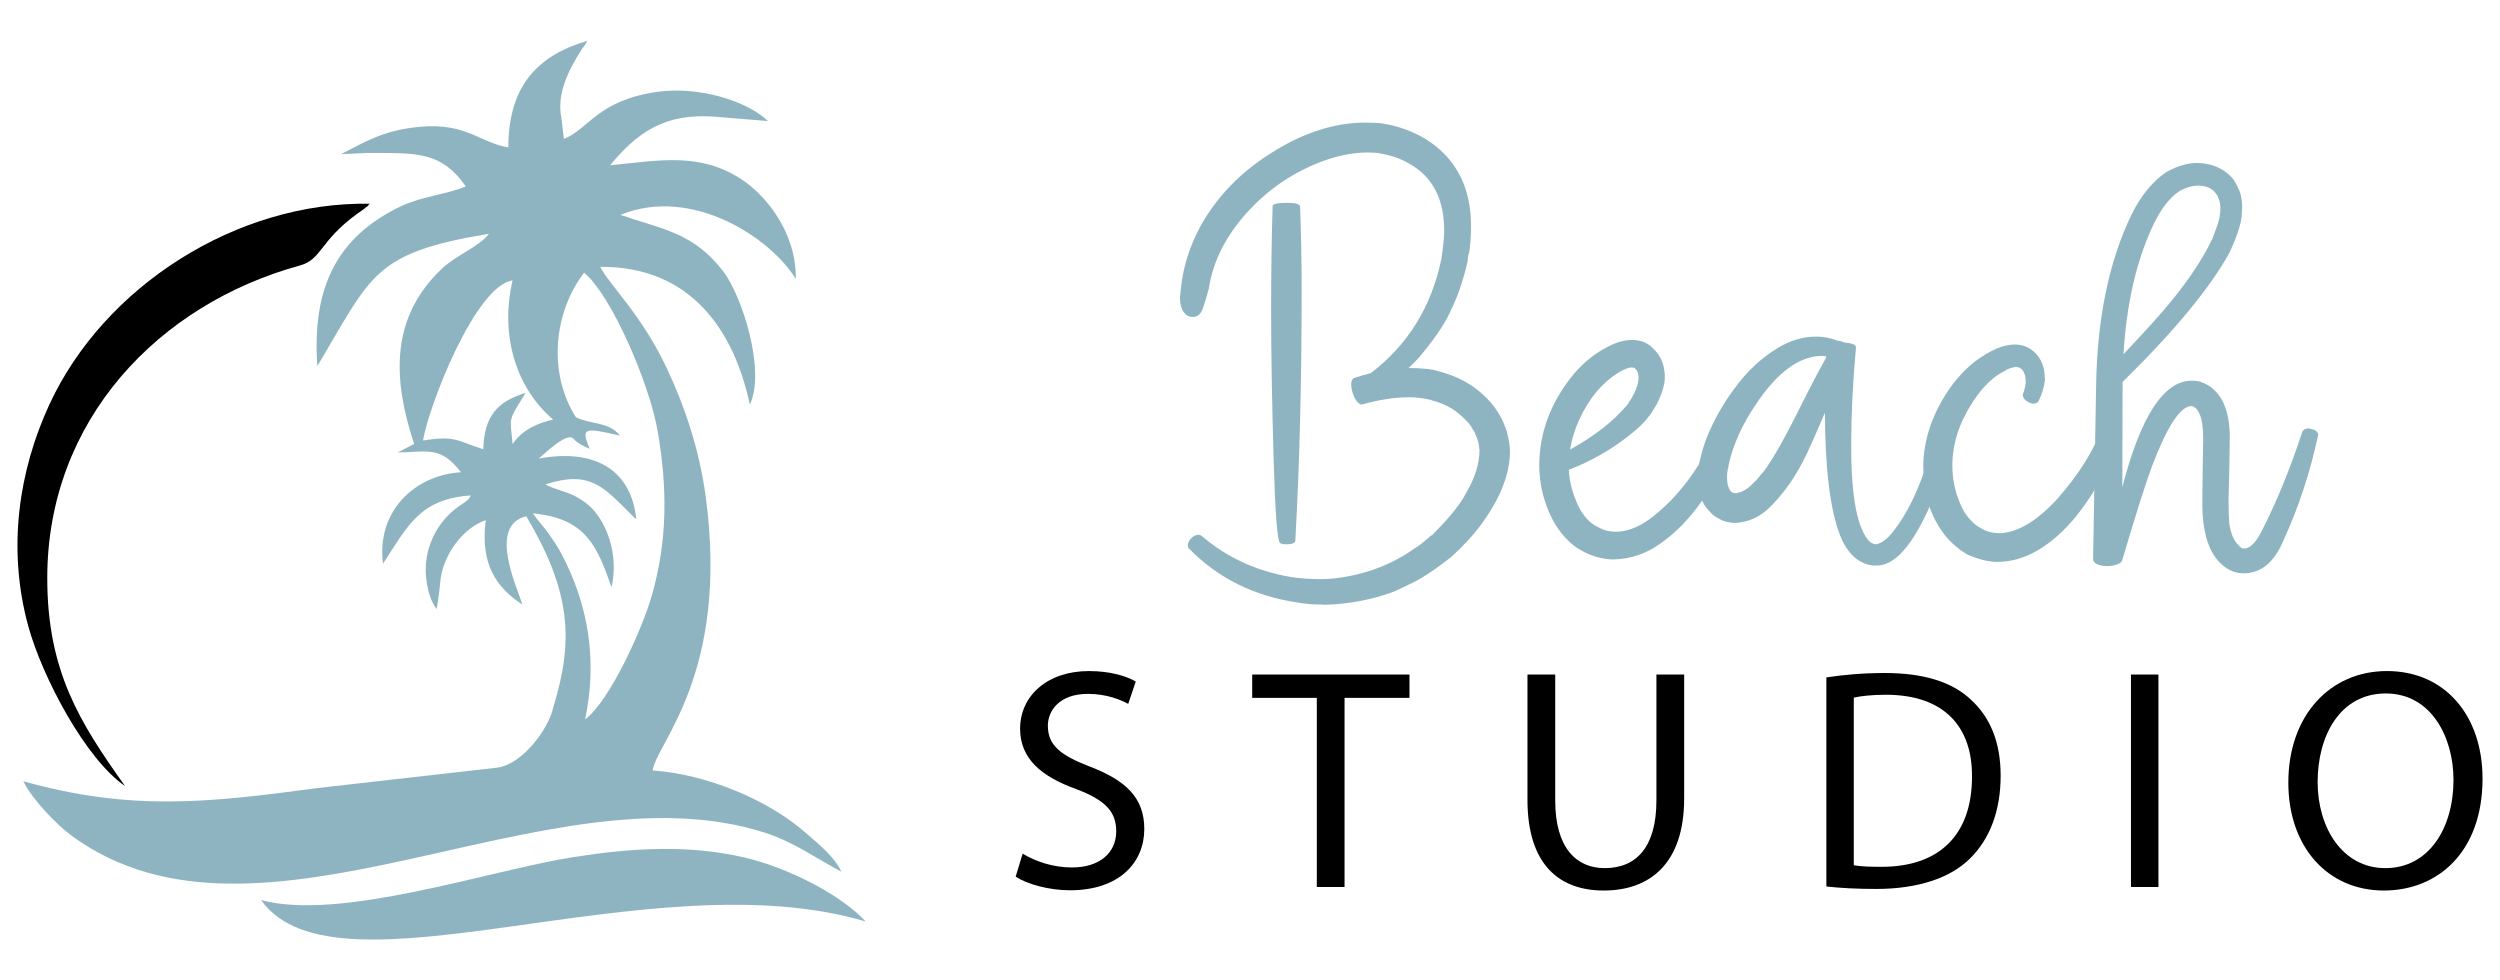 <?xml version="1.0" encoding="utf-8"?>
<!-- Generator: Adobe Illustrator 16.0.0, SVG Export Plug-In . SVG Version: 6.00 Build 0)  -->
<!DOCTYPE svg PUBLIC "-//W3C//DTD SVG 1.1//EN" "http://www.w3.org/Graphics/SVG/1.1/DTD/svg11.dtd">
<svg version="1.1" id="Calque_1" xmlns="http://www.w3.org/2000/svg" xmlns:xlink="http://www.w3.org/1999/xlink" x="0px" y="0px"
	 width="153px" height="60px" viewBox="0 0 153 60" enable-background="new 0 0 153 60" xml:space="preserve">
<g>
	<g>
		<g>
			<path fill="#8FB4C1" d="M83.891,22.836c2.279-1.738,3.721-4.074,4.323-6.999c0.112-0.756,0.169-1.33,0.169-1.738
				c0-1.797-0.625-3.106-1.869-3.922c-0.578-0.38-1.205-0.628-1.884-0.754c-0.136-0.028-0.229-0.044-0.277-0.054
				c-0.049-0.018-0.161-0.023-0.331-0.023L83.761,9.33c-1.269,0-2.604,0.346-4.008,1.054c-1.282,0.641-2.417,1.505-3.403,2.585
				c-1.33,1.466-2.118,3.025-2.365,4.676c-0.098,0.369-0.212,0.751-0.342,1.154c-0.127,0.402-0.339,0.6-0.635,0.6
				c-0.112,0-0.218-0.021-0.316-0.069c-0.321-0.185-0.48-0.572-0.48-1.146c0-0.049,0.005-0.092,0.02-0.131
				c0.17-2.34,1.083-4.447,2.734-6.321c0.811-0.913,1.772-1.711,2.884-2.4c1.933-1.223,3.842-1.83,5.726-1.83
				c0.072,0,0.158,0.003,0.249,0.008c0.092,0.005,0.197,0.007,0.304,0.007c0.112,0,0.223,0.014,0.334,0.024
				c0.112,0.01,0.224,0.024,0.331,0.054c0.025,0.01,0.058,0.015,0.093,0.015c0.504,0.087,1.005,0.246,1.5,0.462
				c0.86,0.358,1.593,0.882,2.196,1.553c0.961,1.088,1.442,2.482,1.442,4.199c0,0.613-0.035,1.152-0.111,1.608
				c-0.06,0.185-0.092,0.351-0.092,0.516c-0.122,0.612-0.326,1.314-0.608,2.084c-0.136,0.338-0.221,0.533-0.25,0.592
				c-0.029,0.067-0.05,0.116-0.065,0.153c-0.01,0.031-0.029,0.064-0.054,0.093c-0.286,0.721-0.869,1.628-1.757,2.715
				c-0.258,0.321-0.554,0.636-0.885,0.939h0.035c0.839,0,1.467,0.076,1.884,0.222c1.035,0.272,1.918,0.739,2.642,1.408
				c0.679,0.612,1.16,1.352,1.442,2.215c0.136,0.544,0.205,0.956,0.205,1.238c0,1.438-0.628,2.992-1.885,4.653
				c-0.442,0.582-1.005,1.18-1.681,1.799c-0.014,0.021-0.033,0.037-0.058,0.055c-0.024,0.011-0.043,0.021-0.054,0.038
				c-0.679,0.525-1.257,0.934-1.738,1.216c-0.185,0.125-0.738,0.402-1.662,0.83c-1.282,0.484-2.68,0.757-4.195,0.815l-0.277-0.015
				c-0.529,0-1-0.039-1.403-0.116c-2.686-0.39-4.914-1.492-6.691-3.308c-0.049-0.059-0.074-0.13-0.074-0.199
				c0-0.154,0.071-0.297,0.212-0.438c0.141-0.141,0.294-0.207,0.454-0.207c0.063,0,0.116,0.015,0.166,0.054
				c1.54,1.33,3.37,2.171,5.487,2.53c0.582,0.086,1.194,0.13,1.849,0.13c0.296,0,0.583-0.022,0.869-0.054
				c1.847-0.223,3.473-0.843,4.877-1.853c0.173-0.088,0.494-0.336,0.961-0.754c0.039,0,0.071-0.023,0.104-0.054
				c0.03-0.039,0.057-0.072,0.082-0.093c0.985-0.99,1.646-1.815,1.977-2.477c0.543-0.913,0.815-1.792,0.815-2.646l-0.02-0.054
				c0-0.271-0.078-0.57-0.238-0.892c0-0.049-0.063-0.162-0.189-0.347c-0.083-0.184-0.282-0.417-0.588-0.699
				c-0.52-0.494-1.126-0.825-1.831-1c-0.087-0.039-0.175-0.066-0.257-0.076c-0.039,0-0.063-0.007-0.077-0.017
				c-0.369-0.076-0.738-0.115-1.107-0.115c-0.899,0-1.865,0.154-2.899,0.446c-0.087,0-0.183-0.059-0.289-0.185
				c-0.102-0.125-0.189-0.287-0.257-0.5c-0.069-0.204-0.101-0.389-0.101-0.554c0-0.195,0.054-0.325,0.166-0.385
				C83.202,23.021,83.546,22.924,83.891,22.836z M78.716,33.312c-0.146,0-0.268-0.021-0.37-0.069
				c-0.171-0.067-0.307-1.82-0.404-5.269c-0.101-3.507-0.15-6.493-0.15-8.961c0-2.466,0.034-4.593,0.092-6.391
				c0-0.136,0.277-0.208,0.832-0.208c0.543,0,0.825,0.072,0.849,0.208c0.063,1.71,0.096,3.415,0.096,5.115
				c0,5.642-0.13,10.757-0.388,15.358C79.248,33.242,79.064,33.312,78.716,33.312z"/>
			<path fill="#8FB4C1" d="M96.013,28.75c0.038,0.642,0.174,1.244,0.407,1.808c0.233,0.641,0.573,1.137,1.015,1.485
				c0.014,0,0.03,0.01,0.058,0.029c0.025,0.029,0.062,0.06,0.119,0.086c0.055,0.032,0.117,0.068,0.185,0.1
				c0.068,0.038,0.112,0.064,0.127,0.069c0.019,0.005,0.039,0.013,0.058,0.022c0.019,0.018,0.048,0.029,0.092,0.039
				c0.043,0.018,0.07,0.028,0.084,0.038c0.233,0.077,0.472,0.115,0.719,0.115c0.85,0,1.729-0.408,2.642-1.223
				c1.024-0.875,1.928-1.982,2.715-3.331c0.407-0.671,0.717-1.312,0.927-1.915c0.049-0.153,0.204-0.222,0.462-0.222
				c0.407,0.037,0.607,0.189,0.607,0.461c0,0.185-0.122,0.588-0.369,1.199c-0.404,1.06-0.972,2.107-1.7,3.139
				c-0.763,1.098-1.618,1.972-2.568,2.63c-0.851,0.613-1.803,0.934-2.866,0.962c-0.317,0-0.675-0.062-1.068-0.169
				c-0.224-0.078-0.338-0.118-0.343-0.123s-0.063-0.026-0.165-0.07c-0.106-0.043-0.209-0.094-0.316-0.16
				c-0.106-0.06-0.211-0.118-0.323-0.185c-0.048-0.049-0.097-0.088-0.15-0.108c-0.971-0.756-1.637-1.89-1.996-3.423
				c-0.107-0.535-0.165-1.03-0.165-1.477c0-2.059,0.709-3.942,2.126-5.652c0.617-0.719,1.311-1.271,2.089-1.662
				c0.514-0.271,1.004-0.407,1.457-0.407c0.519,0,0.946,0.161,1.277,0.5c0.481,0.428,0.728,1.021,0.738,1.769
				c0,0.457-0.171,1.028-0.516,1.699c-0.223,0.37-0.356,0.583-0.4,0.631c-0.043,0.05-0.075,0.088-0.099,0.116
				c-0.185,0.282-0.549,0.633-1.093,1.068C98.649,27.502,97.392,28.217,96.013,28.75z M96.086,27.512
				c1.504-0.825,2.681-1.748,3.531-2.768c0.063-0.088,0.092-0.142,0.092-0.17c0.048-0.039,0.14-0.185,0.276-0.446
				c0.185-0.369,0.286-0.694,0.296-0.977c0-0.311-0.091-0.521-0.276-0.646l-0.166-0.015c-0.136,0-0.363,0.079-0.684,0.253
				c-1.059,0.621-1.904,1.613-2.531,2.992C96.363,26.328,96.187,26.92,96.086,27.512z"/>
			<path fill="#8FB4C1" d="M112.479,20.859c0.11,0,0.24,0.034,0.387,0.093c0.013,0.01,0.025,0.015,0.039,0.015
				c0.453,0.039,0.682,0.131,0.682,0.285c-0.197,2.166-0.295,4.176-0.295,6.021c0,3.166,0.381,5.133,1.146,5.892
				c0.137,0.098,0.265,0.146,0.387,0.146c0.347-0.069,0.704-0.346,1.075-0.831c0.712-0.912,1.335-2.117,1.862-3.623
				c0.385-1.04,0.624-1.928,0.722-2.638c0.027-0.125,0.191-0.184,0.5-0.184c0.31,0.02,0.461,0.117,0.461,0.292
				c-0.059,0.505-0.151,0.994-0.275,1.461c-0.331,1.438-0.837,2.825-1.516,4.138c-0.923,1.787-1.854,2.685-2.792,2.685h-0.257
				c-0.89-0.125-1.551-0.738-1.997-1.854c-0.603-1.564-0.913-4.062-0.923-7.499c-0.505,1.185-0.864,1.992-1.073,2.438
				c-0.417,0.886-0.883,1.659-1.396,2.323c-0.511,0.656-0.956,1.12-1.338,1.392c-0.492,0.359-1.054,0.555-1.681,0.593
				c-0.175,0-0.334-0.023-0.48-0.054l-0.039-0.023c-0.083,0-0.227-0.049-0.416-0.146c-0.189-0.097-0.309-0.174-0.361-0.222
				c-0.025,0-0.132-0.103-0.331-0.316c-0.443-0.467-0.666-1.146-0.666-2.03c0-0.582,0.16-1.33,0.48-2.253
				c0.442-1.137,1.02-2.186,1.738-3.146c0.762-1.059,1.647-1.895,2.661-2.507c0.762-0.467,1.55-0.707,2.364-0.707
				C111.602,20.599,112.048,20.685,112.479,20.859z M111.758,21.897v-0.092c-0.088-0.019-0.166-0.023-0.241-0.023
				c-1.392,0-2.748,0.995-4.063,2.977c-0.792,1.156-1.331,2.336-1.627,3.529l-0.058,0.331c-0.049,0.165-0.074,0.364-0.074,0.608
				c0,0.349,0.063,0.61,0.185,0.776c0,0.019,0.005,0.028,0.019,0.039c0.01,0.01,0.022,0.025,0.027,0.03s0.02,0.013,0.039,0.023
				c0.02,0.019,0.027,0.028,0.027,0.038l0.224,0.054c0.403-0.049,0.787-0.277,1.146-0.685c0.131-0.106,0.243-0.233,0.331-0.369
				c0.518-0.516,1.378-1.991,2.587-4.43C110.896,23.472,111.389,22.539,111.758,21.897z"/>
			<path fill="#8FB4C1" d="M122.236,34.388c-0.505,0-1.082-0.135-1.723-0.407c-0.01-0.01-0.026-0.015-0.054-0.015
				c-0.156-0.088-0.321-0.185-0.477-0.301c-0.019,0-0.054-0.038-0.132-0.107c-0.428-0.321-0.786-0.708-1.069-1.146
				c-0.717-1.059-1.076-2.335-1.076-3.829c0-1.401,0.392-2.774,1.169-4.115c0.564-0.962,1.221-1.738,1.977-2.331
				c0.934-0.699,1.748-1.053,2.438-1.053c0.32,0,0.603,0.063,0.847,0.199c0.678,0.388,1.015,1.044,1.015,1.977
				c-0.06,0.475-0.195,0.903-0.4,1.3c-0.066,0.098-0.169,0.146-0.314,0.146c-0.088,0-0.188-0.034-0.308-0.093
				c-0.113-0.066-0.2-0.136-0.263-0.223c-0.054-0.087-0.076-0.169-0.076-0.238c0.108-0.271,0.167-0.527,0.185-0.761
				c0-0.37-0.087-0.642-0.261-0.808c-0.108-0.088-0.229-0.132-0.354-0.132c-0.341,0.07-0.559,0.151-0.646,0.238
				c-0.7,0.331-1.351,0.957-1.953,1.869c-0.854,1.293-1.276,2.6-1.276,3.931c0,0.795,0.146,1.543,0.446,2.254
				c0.194,0.504,0.467,0.912,0.808,1.223c0.066,0.097,0.256,0.233,0.576,0.407c0.244,0.156,0.593,0.244,1.03,0.262
				c1.107-0.028,2.292-0.723,3.554-2.093c1.361-1.553,2.278-3.024,2.753-4.415c0.049-0.114,0.195-0.168,0.439-0.168
				c0.417,0.01,0.631,0.158,0.631,0.423c-0.099,0.572-0.312,1.194-0.631,1.892c-0.496,1.118-1.162,2.221-2.016,3.308
				C125.528,33.447,123.908,34.388,122.236,34.388z"/>
			<path fill="#8FB4C1" d="M129.889,34.272c-0.028,0.105-0.114,0.18-0.262,0.246c-0.174,0.08-0.393,0.124-0.646,0.124
				c-0.262,0-0.469-0.033-0.639-0.116c-0.169-0.082-0.245-0.182-0.245-0.308l0.184-10.567c0.06-4.166,0.792-7.691,2.192-10.567
				c0.581-1.146,1.282-2.001,2.107-2.554c0.018,0,0.022-0.005,0.022-0.015c0.672-0.359,1.282-0.54,1.808-0.54
				c0.68,0,1.267,0.175,1.754,0.516c0.32,0.224,0.562,0.49,0.707,0.801l0.146,0.307c0.136,0.272,0.2,0.631,0.2,1.078
				c-0.011,0.341-0.021,0.553-0.03,0.623c-0.078,0.533-0.316,1.237-0.724,2.13c-1.194,2.176-3.385,4.827-6.561,7.944v0.316
				l-0.016,6.129c1.118-4.343,2.536-6.521,4.245-6.521c0.359,0.01,0.564,0.049,0.631,0.115c0.126,0.03,0.238,0.087,0.347,0.146
				c0.902,0.544,1.354,1.618,1.354,3.23c-0.011,1.194-0.038,2.456-0.077,3.769c0,0.66,0.018,1.126,0.039,1.408
				c0.077,0.63,0.261,1.092,0.554,1.384c0.125,0.146,0.238,0.223,0.354,0.223c0.369,0,0.743-0.378,1.122-1.146
				c0.913-1.808,1.729-3.808,2.438-5.983c0.066-0.154,0.198-0.224,0.393-0.224c0.397,0.06,0.592,0.195,0.592,0.408l-0.022,0.068
				c-0.487,2.244-1.178,4.342-2.069,6.284c-0.563,1.407-1.395,2.107-2.492,2.107c-0.281,0-0.559-0.063-0.83-0.199
				c-1.126-0.594-1.685-1.962-1.685-4.108c0-0.543,0.023-1.845,0.054-3.914c0-0.689-0.069-1.194-0.215-1.516
				c-0.115-0.243-0.229-0.397-0.354-0.445c-0.011-0.011-0.036-0.021-0.063-0.039c-0.033-0.01-0.079-0.015-0.138-0.015
				c-0.669,0.076-1.452,1.292-2.354,3.66c-0.39,1.049-0.997,2.959-1.823,5.746V34.272z M129.958,21.675
				c0.787-0.825,1.559-1.661,2.307-2.515c1.408-1.613,2.451-3.129,3.131-4.546c0.303-0.776,0.462-1.271,0.462-1.477
				c0-0.039,0.005-0.072,0.015-0.093c0-0.086,0.005-0.159,0.016-0.207c0-0.216-0.016-0.39-0.054-0.516
				c-0.038-0.125-0.06-0.188-0.069-0.192c-0.018-0.005-0.022-0.03-0.022-0.069c0-0.03-0.011-0.063-0.039-0.092
				c-0.021-0.021-0.044-0.049-0.054-0.07c-0.233-0.358-0.607-0.538-1.123-0.538c-0.358,0-0.746,0.116-1.146,0.331
				c0,0.018-0.014,0.023-0.023,0.023c-0.574,0.38-1.103,1.059-1.569,2.03C130.75,15.94,130.143,18.578,129.958,21.675z"/>
		</g>
		<g>
			<path d="M62.587,52.243c0.749,0.463,1.849,0.846,3.009,0.846c1.713,0,2.717-0.901,2.717-2.216c0-1.22-0.693-1.913-2.451-2.583
				c-2.12-0.757-3.432-1.856-3.432-3.69c0-2.024,1.679-3.531,4.206-3.531c1.331,0,2.295,0.311,2.873,0.638l-0.462,1.371
				c-0.423-0.231-1.291-0.613-2.467-0.613c-1.778,0-2.451,1.06-2.451,1.944c0,1.22,0.789,1.817,2.582,2.511
				c2.2,0.846,3.32,1.905,3.32,3.819c0,2.008-1.487,3.746-4.552,3.746c-1.255,0-2.626-0.368-3.32-0.838L62.587,52.243z"/>
			<path d="M80.589,42.711h-3.954v-1.428h9.625v1.428h-3.973v11.573h-1.698V42.711z"/>
			<path d="M95.179,41.283v7.7c0,2.909,1.292,4.146,3.029,4.146c1.929,0,3.165-1.275,3.165-4.146v-7.7h1.698v7.58
				c0,3.994-2.104,5.637-4.922,5.637c-2.663,0-4.668-1.522-4.668-5.556v-7.661H95.179z"/>
			<path d="M111.774,41.458c1.02-0.158,2.237-0.27,3.569-0.27c2.409,0,4.131,0.557,5.263,1.618c1.164,1.06,1.834,2.566,1.834,4.671
				c0,2.12-0.653,3.857-1.865,5.053c-1.22,1.22-3.229,1.873-5.754,1.873c-1.194,0-2.199-0.056-3.047-0.15V41.458z M113.453,52.954
				c0.426,0.079,1.039,0.095,1.699,0.095c3.588,0,5.534-2.001,5.534-5.516c0.023-3.069-1.715-5.014-5.268-5.014
				c-0.869,0-1.524,0.079-1.966,0.175V52.954z"/>
			<path d="M132.096,41.283v13.001h-1.681V41.283H132.096z"/>
			<path d="M151.931,47.653c0,4.471-2.718,6.847-6.042,6.847c-3.436,0-5.843-2.663-5.843-6.601c0-4.129,2.567-6.831,6.034-6.831
				C149.635,41.068,151.931,43.794,151.931,47.653z M141.839,47.859c0,2.782,1.507,5.27,4.146,5.27c2.662,0,4.169-2.448,4.169-5.404
				c0-2.583-1.347-5.285-4.145-5.285C143.227,42.439,141.839,45.006,141.839,47.859z"/>
		</g>
	</g>
	<path fill-rule="evenodd" clip-rule="evenodd" d="M2.893,35.378c0,5.684,1.973,8.818,4.759,12.729
		c-2.427-1.665-5.083-6.705-5.929-9.811c-1.292-4.752-0.567-9.489,1.29-13.52c3.347-7.265,11.499-12.455,19.631-12.307
		c-0.034,0.032-0.084,0.033-0.102,0.094c-0.017,0.059-0.078,0.07-0.102,0.09c-0.023,0.019-0.073,0.063-0.101,0.086
		c-0.028,0.021-0.071,0.055-0.102,0.078c-0.205,0.156-0.204,0.139-0.397,0.279c-2.3,1.684-2.141,2.783-3.49,3.153
		C9.714,18.619,2.893,25.699,2.893,35.378z"/>
	<g>
		<path fill-rule="evenodd" clip-rule="evenodd" fill="#8FB4C1" d="M34.364,7.268c0.048,0.411,0.097,0.823,0.146,1.233
			c1.525-0.588,2.034-2.356,5.723-2.881c2.468-0.35,5.438,0.514,6.766,1.789l-2.705-0.222c-3.073-0.335-4.927,0.447-6.956,2.929
			c2.998-0.299,5.49-0.809,8.034,0.853c1.484,0.97,3.37,3.232,3.333,6.11c-1.51-2.492-6.333-5.725-10.737-3.928
			c2.583,0.89,4.482,1.072,6.322,3.494c1.095,1.443,2.594,5.988,1.601,8.121c-0.954-4.49-3.586-8.478-9.158-8.434
			c0.58,1.133,2.524,2.912,4.067,6.187c1.114,2.362,2.002,4.991,2.395,7.913c1.451,10.823-3.043,15.08-3.253,16.721
			c3.29,0.23,7.023,1.766,9.364,3.813c0.793,0.693,1.761,1.459,2.187,2.387c-1.577-0.84-2.931-1.835-4.706-2.4
			C33.44,46.7,15.919,59.577,4.395,51.155c-0.9-0.658-2.435-2.234-2.966-3.342c6.559,1.83,11.219,1.328,17.985,0.418l10.936-1.242
			c1.566-0.133,3.226-2.359,3.51-3.707c1.279-4.149,1.062-7.098-1.651-11.686c-2.359,0.567-0.57,4.32-0.236,5.404
			c-1.565-1.021-2.598-2.434-2.245-5.168c-1.423,0.479-2.668,2.204-2.79,3.826c-0.041,0.547-0.129,1.068-0.209,1.616
			c-0.411-0.505-0.578-1.272-0.649-1.927c-0.186-1.73,0.645-3.41,1.982-4.346c0.398-0.278,0.589-0.346,0.752-0.68
			c-3.123,0.213-3.856,1.861-5.374,4.175c-0.412-3.147,1.883-5.415,4.772-5.595c-1.248-1.625-2.015-1.232-3.87-1.212l1.003-0.518
			c-1.294-3.915-1.519-7.719,1.746-10.772c0.825-0.772,2.252-1.314,2.829-2.09c-7.111,1.174-7.165,2.531-10.498,8.09
			c-0.343-4.803,1.205-7.928,5.155-9.795c1.231-0.582,2.907-0.74,3.927-1.199c-1.481-2.135-3.024-2.025-5.611-2.047
			c-0.675-0.006-1.389,0.063-2.01,0.071c1.587-0.821,2.682-1.48,4.856-1.673c2.803-0.247,3.682,0.997,5.37,1.264
			c0.013-3.75,1.769-5.618,4.834-6.522c-0.215,0.401-0.055,0.116-0.344,0.524C34.808,4.276,34.04,5.739,34.364,7.268L34.364,7.268z
			 M33.852,25.679c-2.422-2.077-3.219-5.375-2.485-8.518c-2.263,0.326-5.115,7.628-5.478,9.797c2.017-0.318,2.051,0.02,3.688,0.537
			c0.053-2.036,0.867-2.928,2.594-3.449c-1.139,1.814-0.942,1.453-0.799,3.133C32.01,26.195,33.172,25.828,33.852,25.679
			L33.852,25.679z M39.914,36.372c0.946-3.377,0.928-6.545,0.334-9.994c-0.498-2.891-2.826-8.309-4.5-9.69
			c-1.875,2.443-2.22,6.149-0.505,8.844c0.858,0.448,2.035,0.26,2.7,1.13c-2.25-0.533-2.388-0.466-1.851,0.807
			c-0.319-0.141-0.711-0.304-1.012-0.631c-0.369-0.4-1.701,0.869-2.104,1.225c3.313-0.611,5.639,0.594,5.964,3.705
			c-0.198-0.17-0.055-0.029-0.291-0.264c-1.713-1.697-2.521-2.751-5.267-1.859c0.464,0.287,1.314,0.426,1.9,0.764
			c0.647,0.371,0.992,0.688,1.348,1.203c0.757,1.099,1.159,2.727,0.797,4.328c-0.912-2.604-1.607-4.207-4.816-4.523
			c0.287,0.432,0.598,0.722,0.94,1.208c0.314,0.446,0.559,0.794,0.805,1.259c1.674,3.166,2.212,6.578,1.451,10.146
			C37.354,42.858,39.347,38.399,39.914,36.372z"/>
		<path fill-rule="evenodd" clip-rule="evenodd" fill="#8FB4C1" d="M52.98,56.396c-13.209-3.93-32.392,5.191-37.005-1.314
			c4.833,1.318,13.988-1.82,19.097-2.625c3.505-0.553,7.022-0.787,10.487,0.022C48.376,53.136,51.568,54.853,52.98,56.396z"/>
	</g>
</g>
</svg>

